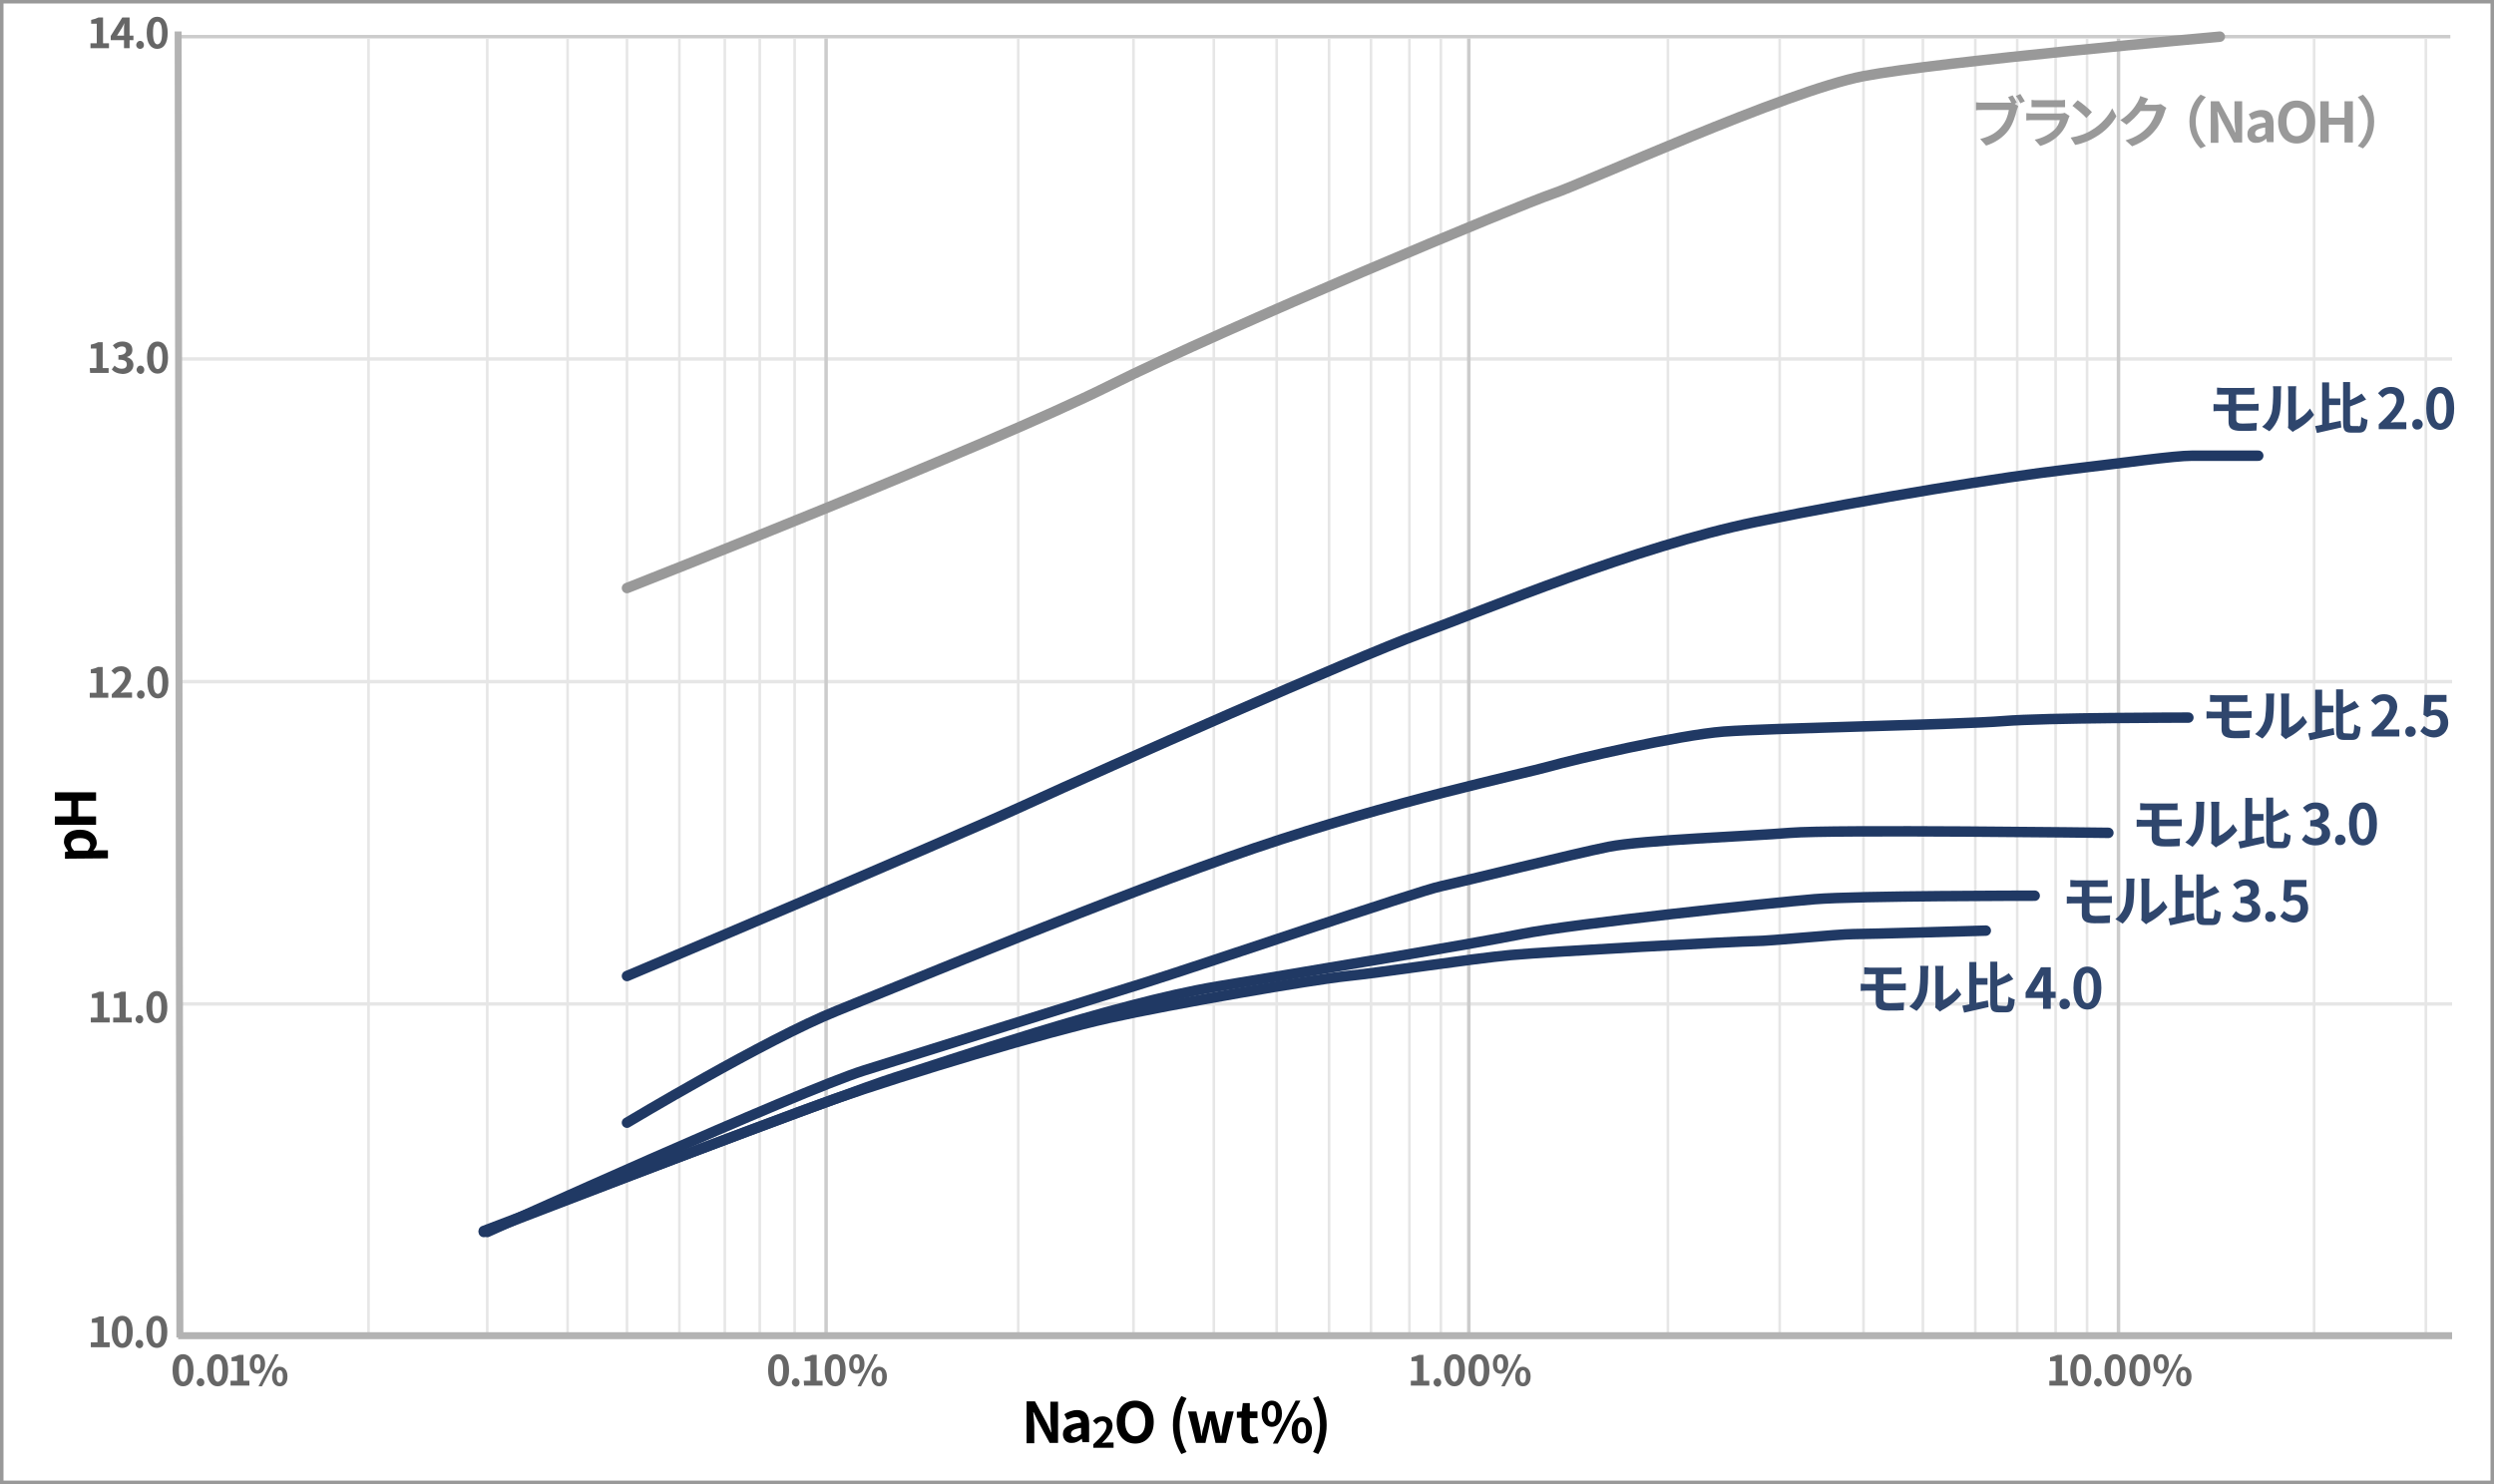 <?xml version="1.0" encoding="utf-8"?>
<!-- Generator: Adobe Illustrator 25.2.3, SVG Export Plug-In . SVG Version: 6.00 Build 0)  -->
<svg version="1.1" id="レイヤー_6" xmlns="http://www.w3.org/2000/svg" xmlns:xlink="http://www.w3.org/1999/xlink" x="0px"
	 y="0px" viewBox="0 0 714 425" style="enable-background:new 0 0 714 425;" xml:space="preserve">
<style type="text/css">
	.st0{fill:#999999;}
	.st1{fill:none;stroke:#CCCCCC;stroke-miterlimit:10;}
	.st2{fill:none;stroke:#E6E6E6;stroke-miterlimit:10;}
	.st3{fill:none;stroke:#E6E6E6;stroke-width:0.75;stroke-miterlimit:10;}
	.st4{fill:none;stroke:#B3B3B3;stroke-width:2;stroke-miterlimit:10;}
	.st5{fill:none;stroke:#203964;stroke-width:3;stroke-linecap:round;stroke-linejoin:round;stroke-miterlimit:10;}
	.st6{fill:#666666;}
	.st7{fill:#2F466D;}
	.st8{fill:none;stroke:#999999;stroke-width:3;stroke-linecap:round;stroke-linejoin:round;stroke-miterlimit:10;}
</style>
<g>
	<path class="st0" d="M713,1v423H1V1H713 M714,0H0v425h714V0L714,0z"/>
</g>
<line class="st1" x1="50.5" y1="10.5" x2="701.5" y2="10.5"/>
<line class="st2" x1="51" y1="102.8" x2="702" y2="102.8"/>
<line class="st2" x1="51" y1="195.2" x2="702" y2="195.2"/>
<line class="st2" x1="51" y1="287.5" x2="702" y2="287.5"/>
<line class="st3" x1="105.5" y1="11" x2="105.5" y2="383"/>
<line class="st3" x1="139.5" y1="11" x2="139.5" y2="383"/>
<line class="st3" x1="162.5" y1="11" x2="162.5" y2="383"/>
<line class="st3" x1="179.5" y1="11" x2="179.5" y2="383"/>
<line class="st3" x1="194.5" y1="11" x2="194.5" y2="383"/>
<line class="st3" x1="207.5" y1="11" x2="207.5" y2="383"/>
<line class="st3" x1="217.5" y1="11" x2="217.5" y2="383"/>
<line class="st3" x1="227.5" y1="11" x2="227.5" y2="383"/>
<line class="st3" x1="291.5" y1="11" x2="291.5" y2="383"/>
<line class="st3" x1="324.5" y1="11" x2="324.5" y2="383"/>
<line class="st3" x1="347.5" y1="11" x2="347.5" y2="383"/>
<line class="st3" x1="365.5" y1="11" x2="365.5" y2="383"/>
<line class="st3" x1="380.5" y1="11" x2="380.5" y2="383"/>
<line class="st3" x1="392.5" y1="11" x2="392.5" y2="383"/>
<line class="st3" x1="403.5" y1="11" x2="403.5" y2="383"/>
<line class="st3" x1="412.5" y1="11" x2="412.5" y2="383"/>
<line class="st3" x1="477.5" y1="11" x2="477.5" y2="383"/>
<line class="st3" x1="509.5" y1="11" x2="509.5" y2="383"/>
<line class="st3" x1="533.5" y1="11" x2="533.5" y2="383"/>
<line class="st3" x1="550.5" y1="11" x2="550.5" y2="383"/>
<line class="st3" x1="565.5" y1="11" x2="565.5" y2="383"/>
<line class="st3" x1="577.5" y1="11" x2="577.5" y2="383"/>
<line class="st3" x1="588.5" y1="11" x2="588.5" y2="383"/>
<line class="st3" x1="597.5" y1="11" x2="597.5" y2="383"/>
<line class="st3" x1="662.5" y1="11" x2="662.5" y2="383"/>
<line class="st3" x1="694.5" y1="11" x2="694.5" y2="383"/>
<line class="st1" x1="236.5" y1="11" x2="236.5" y2="383"/>
<line class="st1" x1="420.5" y1="11" x2="420.5" y2="383"/>
<line class="st1" x1="606.5" y1="11" x2="606.5" y2="383"/>
<line class="st4" x1="51" y1="382.5" x2="702" y2="382.5"/>
<line class="st4" x1="51" y1="9" x2="51.5" y2="383"/>
<path class="st5" d="M179.5,279.5c0,0,90-38,114-49s94-42,113-49s62-25,96-32s72-13,89-15s31-4,36-4s19,0,19,0"/>
<path class="st5" d="M179.5,321.5c0,0,40-24,60-32s80.3-33.2,119.6-46.6s77.4-21.4,84.4-23.4s37-9,50-10s68-2,80-3s53-1,53-1"/>
<path class="st5" d="M139.5,352.8c0,0,89-40.3,108-46.3s64-20,80-25s79-26.5,85-27.7c6-1.3,38-9.3,48-11.3s40-3,52-4s91.1,0,91.1,0"
	/>
<path class="st5" d="M138.5,352.5c0,0,105-40,118-44s62-21,92-26s72-12,87-15s72-9,84-10s63-1,63-1"/>
<path class="st5" d="M138.5,352.8c0,0,79.5-30.7,100.2-38c20.8-7.3,60.8-19.3,78.8-23.3s58.3-11,68.2-12s35.8-5,46.8-6s66-4,70-4
	s24-2,28-2s38-1,38-1"/>
<g>
	<path class="st6" d="M219.9,392.4c0-3.1,1.2-4.6,3-4.6s3,1.5,3,4.6s-1.2,4.6-3,4.6C221.1,397,219.9,395.4,219.9,392.4z
		 M224.2,392.4c0-2.5-0.6-3.2-1.3-3.2c-0.8,0-1.3,0.7-1.3,3.2s0.6,3.3,1.3,3.3C223.6,395.6,224.2,394.9,224.2,392.4z"/>
	<path class="st6" d="M226.7,395.9c0-0.6,0.5-1.2,1.1-1.2s1.1,0.5,1.1,1.2s-0.5,1.2-1.1,1.2C227.2,397,226.7,396.5,226.7,395.9z"/>
	<path class="st6" d="M230.1,395.4h1.9v-5.6h-1.6v-1.1c0.9-0.2,1.5-0.4,2.1-0.7h1.3v7.4h1.7v1.4h-5.3L230.1,395.4L230.1,395.4z"/>
	<path class="st6" d="M236.1,392.4c0-3.1,1.2-4.6,3-4.6s3,1.5,3,4.6s-1.2,4.6-3,4.6S236.1,395.4,236.1,392.4z M240.5,392.4
		c0-2.5-0.6-3.2-1.3-3.2c-0.8,0-1.3,0.7-1.3,3.2s0.6,3.3,1.3,3.3C239.9,395.6,240.5,394.9,240.5,392.4z"/>
	<path class="st6" d="M243.1,390.6c0-1.8,0.9-2.8,2.2-2.8s2.2,1,2.2,2.8s-0.9,2.8-2.2,2.8C243.9,393.4,243.1,392.4,243.1,390.6z
		 M246.1,390.6c0-1.3-0.4-1.8-0.9-1.8s-0.9,0.5-0.9,1.8s0.4,1.8,0.9,1.8S246.1,391.9,246.1,390.6z M250.3,387.8h1l-4.8,9.2h-1
		L250.3,387.8z M249.5,394.2c0-1.8,0.9-2.8,2.2-2.8s2.2,1,2.2,2.8s-0.9,2.8-2.2,2.8S249.5,396,249.5,394.2z M252.6,394.2
		c0-1.3-0.4-1.8-0.9-1.8s-0.9,0.5-0.9,1.8s0.4,1.8,0.9,1.8S252.6,395.5,252.6,394.2z"/>
</g>
<g>
	<path class="st6" d="M49.4,392.4c0-3.1,1.2-4.6,3-4.6s3,1.5,3,4.6s-1.2,4.6-3,4.6C50.6,397,49.4,395.4,49.4,392.4z M53.8,392.4
		c0-2.5-0.6-3.2-1.3-3.2c-0.8,0-1.3,0.7-1.3,3.2s0.6,3.3,1.3,3.3C53.2,395.6,53.8,394.9,53.8,392.4z"/>
	<path class="st6" d="M56.3,395.9c0-0.6,0.5-1.2,1.1-1.2s1.1,0.5,1.1,1.2S58,397,57.4,397C56.8,397,56.3,396.5,56.3,395.9z"/>
	<path class="st6" d="M59.3,392.4c0-3.1,1.2-4.6,3-4.6s3,1.5,3,4.6s-1.2,4.6-3,4.6S59.3,395.4,59.3,392.4z M63.7,392.4
		c0-2.5-0.6-3.2-1.3-3.2c-0.8,0-1.3,0.7-1.3,3.2s0.6,3.3,1.3,3.3C63.1,395.6,63.7,394.9,63.7,392.4z"/>
	<path class="st6" d="M66,395.4h1.9v-5.6h-1.6v-1.1c0.9-0.2,1.5-0.4,2.1-0.7h1.3v7.4h1.7v1.4H66V395.4z"/>
	<path class="st6" d="M71.5,390.6c0-1.8,0.9-2.8,2.2-2.8c1.3,0,2.2,1,2.2,2.8s-0.9,2.8-2.2,2.8S71.5,392.4,71.5,390.6z M74.6,390.6
		c0-1.3-0.4-1.8-0.9-1.8s-0.9,0.5-0.9,1.8s0.4,1.8,0.9,1.8S74.6,391.9,74.6,390.6z M78.8,387.8h1L75,397h-1L78.8,387.8z M77.9,394.2
		c0-1.8,0.9-2.8,2.2-2.8s2.2,1,2.2,2.8s-0.9,2.8-2.2,2.8S77.9,396,77.9,394.2z M81,394.2c0-1.3-0.4-1.8-0.9-1.8s-0.9,0.5-0.9,1.8
		s0.4,1.8,0.9,1.8S81,395.5,81,394.2z"/>
</g>
<g>
	<path class="st6" d="M26,384.4h1.9v-5.6h-1.6v-1.1c0.9-0.2,1.5-0.4,2.1-0.7h1.3v7.4h1.7v1.4H26V384.4z"/>
	<path class="st6" d="M32,381.4c0-3.1,1.2-4.6,3-4.6s3,1.5,3,4.6s-1.2,4.6-3,4.6S32,384.4,32,381.4z M36.3,381.4
		c0-2.5-0.6-3.2-1.3-3.2c-0.8,0-1.3,0.7-1.3,3.2s0.6,3.3,1.3,3.3C35.8,384.6,36.3,383.9,36.3,381.4z"/>
	<path class="st6" d="M38.8,384.9c0-0.6,0.5-1.2,1.1-1.2s1.1,0.5,1.1,1.2s-0.5,1.2-1.1,1.2C39.3,386,38.8,385.5,38.8,384.9z"/>
	<path class="st6" d="M41.9,381.4c0-3.1,1.2-4.6,3-4.6s3,1.5,3,4.6s-1.2,4.6-3,4.6C43.1,386,41.9,384.4,41.9,381.4z M46.2,381.4
		c0-2.5-0.6-3.2-1.3-3.2c-0.8,0-1.3,0.7-1.3,3.2s0.6,3.3,1.3,3.3C45.6,384.6,46.2,383.9,46.2,381.4z"/>
</g>
<g>
	<path class="st6" d="M26,291.4h1.9v-5.6h-1.6v-1.1c0.9-0.2,1.5-0.4,2.1-0.7h1.3v7.4h1.7v1.4H26V291.4z"/>
	<path class="st6" d="M32.3,291.4h1.9v-5.6h-1.6v-1.1c0.9-0.2,1.5-0.4,2.1-0.7H36v7.4h1.7v1.4h-5.3v-1.4L32.3,291.4L32.3,291.4z"/>
	<path class="st6" d="M38.8,291.9c0-0.6,0.5-1.2,1.1-1.2s1.1,0.5,1.1,1.2s-0.5,1.2-1.1,1.2C39.3,293,38.8,292.5,38.8,291.9z"/>
	<path class="st6" d="M41.9,288.4c0-3.1,1.2-4.6,3-4.6s3,1.5,3,4.6s-1.2,4.6-3,4.6C43.1,293,41.9,291.4,41.9,288.4z M46.2,288.4
		c0-2.5-0.6-3.2-1.3-3.2c-0.8,0-1.3,0.7-1.3,3.2s0.6,3.3,1.3,3.3C45.6,291.6,46.2,290.9,46.2,288.4z"/>
</g>
<g>
	<path class="st6" d="M25.7,198.4h1.9v-5.6H26v-1.1c0.9-0.2,1.5-0.4,2.1-0.7h1.3v7.4H31v1.4h-5.3V198.4z"/>
	<path class="st6" d="M32,198.8c2.4-2.2,3.8-3.8,3.8-5.2c0-0.9-0.5-1.4-1.3-1.4c-0.6,0-1.2,0.4-1.6,0.9l-1-1
		c0.8-0.9,1.6-1.3,2.8-1.3c1.7,0,2.8,1.1,2.8,2.7c0,1.6-1.3,3.3-3,4.9c0.4,0,1-0.1,1.4-0.1h1.9v1.5H32V198.8z"/>
	<path class="st6" d="M39.2,198.9c0-0.6,0.5-1.2,1.1-1.2s1.1,0.5,1.1,1.2s-0.5,1.2-1.1,1.2C39.6,200,39.2,199.5,39.2,198.9z"/>
	<path class="st6" d="M42.2,195.4c0-3.1,1.2-4.6,3-4.6s3,1.5,3,4.6s-1.2,4.6-3,4.6S42.2,198.4,42.2,195.4z M46.5,195.4
		c0-2.5-0.6-3.2-1.3-3.2c-0.8,0-1.3,0.7-1.3,3.2s0.6,3.3,1.3,3.3C46,198.6,46.5,197.9,46.5,195.4z"/>
</g>
<g>
	<path class="st6" d="M25.7,105.4h1.9v-5.6H26v-1.1c0.9-0.2,1.5-0.4,2.1-0.7h1.3v7.4h1.7v1.4h-5.3L25.7,105.4L25.7,105.4z"/>
	<path class="st6" d="M32,105.8l0.8-1.1c0.5,0.5,1.2,0.9,2,0.9c0.9,0,1.5-0.4,1.5-1.2c0-0.9-0.5-1.4-2.4-1.4v-1.3
		c1.6,0,2.2-0.6,2.2-1.4c0-0.7-0.4-1.1-1.2-1.1c-0.6,0-1.2,0.3-1.7,0.8l-0.9-1.1c0.8-0.7,1.6-1.1,2.7-1.1c1.7,0,2.9,0.8,2.9,2.4
		c0,1-0.5,1.7-1.5,2v0.1c1,0.3,1.8,1,1.8,2.2c0,1.6-1.4,2.6-3.1,2.6C33.6,107,32.6,106.5,32,105.8z"/>
	<path class="st6" d="M39.1,105.9c0-0.6,0.5-1.2,1.1-1.2s1.1,0.5,1.1,1.2s-0.5,1.2-1.1,1.2C39.6,107,39.1,106.5,39.1,105.9z"/>
	<path class="st6" d="M42.1,102.4c0-3.1,1.2-4.6,3-4.6s3,1.5,3,4.6s-1.2,4.6-3,4.6S42.1,105.4,42.1,102.4z M46.5,102.4
		c0-2.5-0.6-3.2-1.3-3.2c-0.8,0-1.3,0.7-1.3,3.2s0.6,3.3,1.3,3.3C45.9,105.6,46.5,104.9,46.5,102.4z"/>
</g>
<g>
	<path class="st6" d="M25.8,12.4h1.9V6.8h-1.6V5.7C27,5.5,27.6,5.3,28.2,5h1.3v7.4h1.7v1.4h-5.3v-1.4H25.8z"/>
	<path class="st6" d="M38.2,11.5h-1.1v2.3h-1.6v-2.3h-3.8v-1.2L35,5h2.1v5.2h1.1C38.2,10.2,38.2,11.5,38.2,11.5z M35.5,10.2V8.4
		c0-0.5,0-1.3,0.1-1.8l0,0c-0.2,0.5-0.5,1-0.7,1.4l-1.4,2.2H35.5z"/>
	<path class="st6" d="M39,12.9c0-0.6,0.5-1.2,1.1-1.2s1.1,0.5,1.1,1.2S40.7,14,40.1,14C39.5,14,39,13.5,39,12.9z"/>
	<path class="st6" d="M42,9.4c0-3.1,1.2-4.6,3-4.6s3,1.5,3,4.6S46.8,14,45,14S42,12.4,42,9.4z M46.4,9.4c0-2.5-0.6-3.2-1.3-3.2
		c-0.8,0-1.3,0.7-1.3,3.2s0.6,3.3,1.3,3.3C45.8,12.6,46.4,11.9,46.4,9.4z"/>
</g>
<g>
	<path class="st6" d="M403.8,395.4h1.9v-5.6h-1.6v-1.1c0.9-0.2,1.5-0.4,2.1-0.7h1.3v7.4h1.7v1.4h-5.3v-1.4L403.8,395.4L403.8,395.4z
		"/>
	<path class="st6" d="M410.4,395.9c0-0.6,0.5-1.2,1.1-1.2s1.1,0.5,1.1,1.2s-0.5,1.2-1.1,1.2C410.8,397,410.4,396.5,410.4,395.9z"/>
	<path class="st6" d="M413.4,392.4c0-3.1,1.2-4.6,3-4.6s3,1.5,3,4.6s-1.2,4.6-3,4.6S413.4,395.4,413.4,392.4z M417.7,392.4
		c0-2.5-0.6-3.2-1.3-3.2c-0.8,0-1.3,0.7-1.3,3.2s0.6,3.3,1.3,3.3C417.1,395.6,417.7,394.9,417.7,392.4z"/>
	<path class="st6" d="M420.4,392.4c0-3.1,1.2-4.6,3-4.6s3,1.5,3,4.6s-1.2,4.6-3,4.6S420.4,395.4,420.4,392.4z M424.8,392.4
		c0-2.5-0.6-3.2-1.3-3.2c-0.8,0-1.3,0.7-1.3,3.2s0.6,3.3,1.3,3.3C424.2,395.6,424.8,394.9,424.8,392.4z"/>
	<path class="st6" d="M427.4,390.6c0-1.8,0.9-2.8,2.2-2.8s2.2,1,2.2,2.8s-0.9,2.8-2.2,2.8S427.4,392.4,427.4,390.6z M430.4,390.6
		c0-1.3-0.4-1.8-0.9-1.8s-0.9,0.5-0.9,1.8s0.4,1.8,0.9,1.8S430.4,391.9,430.4,390.6z M434.6,387.8h1l-4.8,9.2h-1L434.6,387.8z
		 M433.8,394.2c0-1.8,0.9-2.8,2.2-2.8c1.3,0,2.2,1,2.2,2.8s-0.9,2.8-2.2,2.8C434.7,397,433.8,396,433.8,394.2z M436.9,394.2
		c0-1.3-0.4-1.8-0.9-1.8s-0.9,0.5-0.9,1.8s0.4,1.8,0.9,1.8S436.9,395.5,436.9,394.2z"/>
</g>
<g>
	<path class="st6" d="M586.6,395.4h1.9v-5.6h-1.6v-1.1c0.9-0.2,1.5-0.4,2.1-0.7h1.3v7.4h1.7v1.4h-5.3v-1.4L586.6,395.4L586.6,395.4z
		"/>
	<path class="st6" d="M592.7,392.4c0-3.1,1.2-4.6,3-4.6s3,1.5,3,4.6s-1.2,4.6-3,4.6S592.7,395.4,592.7,392.4z M597,392.4
		c0-2.5-0.6-3.2-1.3-3.2c-0.8,0-1.3,0.7-1.3,3.2s0.6,3.3,1.3,3.3C596.4,395.6,597,394.9,597,392.4z"/>
	<path class="st6" d="M599.5,395.9c0-0.6,0.5-1.2,1.1-1.2s1.1,0.5,1.1,1.2s-0.5,1.2-1.1,1.2C600,397,599.5,396.5,599.5,395.9z"/>
	<path class="st6" d="M602.5,392.4c0-3.1,1.2-4.6,3-4.6s3,1.5,3,4.6s-1.2,4.6-3,4.6S602.5,395.4,602.5,392.4z M606.9,392.4
		c0-2.5-0.6-3.2-1.3-3.2c-0.8,0-1.3,0.7-1.3,3.2s0.6,3.3,1.3,3.3C606.3,395.6,606.9,394.9,606.9,392.4z"/>
	<path class="st6" d="M609.6,392.4c0-3.1,1.2-4.6,3-4.6s3,1.5,3,4.6s-1.2,4.6-3,4.6S609.6,395.4,609.6,392.4z M613.9,392.4
		c0-2.5-0.6-3.2-1.3-3.2c-0.8,0-1.3,0.7-1.3,3.2s0.6,3.3,1.3,3.3C613.4,395.6,613.9,394.9,613.9,392.4z"/>
	<path class="st6" d="M616.5,390.6c0-1.8,0.9-2.8,2.2-2.8s2.2,1,2.2,2.8s-0.9,2.8-2.2,2.8S616.5,392.4,616.5,390.6z M619.6,390.6
		c0-1.3-0.4-1.8-0.9-1.8s-0.9,0.5-0.9,1.8s0.4,1.8,0.9,1.8S619.6,391.9,619.6,390.6z M623.8,387.8h1L620,397h-1L623.8,387.8z
		 M623,394.2c0-1.8,0.9-2.8,2.2-2.8s2.2,1,2.2,2.8s-0.9,2.8-2.2,2.8S623,396,623,394.2z M626,394.2c0-1.3-0.4-1.8-0.9-1.8
		s-0.9,0.5-0.9,1.8s0.4,1.8,0.9,1.8S626,395.5,626,394.2z"/>
</g>
<g>
	<g>
		<path class="st7" d="M539.2,286.1c0,0.9,0.5,1.2,1.8,1.2c1.4,0,2.8-0.1,4.1-0.2l-0.1,2.2c-1,0.1-2.8,0.1-4.4,0.1
			c-2.9,0-3.6-1-3.6-2.6v-3.1h-2.6c-0.4,0-1.3,0-1.7,0.1v-2.1c0.4,0,1.2,0.1,1.7,0.1h2.6V279h-1.7c-0.6,0-1.1,0-1.6,0v-2
			c0.5,0,1,0.1,1.6,0.1h7.7c0.5,0,1.1,0,1.4-0.1v2c-0.4,0-0.9,0-1.4,0h-3.8v2.7h4.8c0.3,0,1.1,0,1.6-0.1v2c-0.4,0-1.2,0-1.5,0h-4.9
			L539.2,286.1L539.2,286.1z"/>
		<path class="st7" d="M546.6,288.2c1.4-1,2.3-2.5,2.7-3.8c0.4-1.4,0.5-4.4,0.5-6.3c0-0.6,0-1.1-0.1-1.5h2.4c0,0.1-0.1,0.8-0.1,1.4
			c0,1.9,0,5.3-0.5,6.9c-0.5,1.8-1.5,3.4-2.8,4.6L546.6,288.2z M554,288.5c0.1-0.3,0.1-0.8,0.1-1.2V278c0-0.7-0.1-1.3-0.1-1.4h2.4
			c0,0-0.1,0.7-0.1,1.4v8.4c1.3-0.6,2.9-1.8,4-3.4l1.2,1.8c-1.3,1.7-3.6,3.5-5.4,4.4c-0.3,0.2-0.5,0.3-0.7,0.5L554,288.5z"/>
		<path class="st7" d="M565.7,287.2c1.1-0.2,2.3-0.5,3.4-0.7l0.2,1.9c-2.4,0.6-5,1.1-7,1.6l-0.5-2c0.6-0.1,1.3-0.2,2-0.4v-12.1h2
			v4.6h3.2v1.9h-3.2v5.2H565.7z M574.2,288.1c0.6,0,0.7-0.5,0.8-2.7c0.4,0.3,1.2,0.7,1.8,0.8c-0.2,2.7-0.7,3.7-2.4,3.7h-2.2
			c-1.9,0-2.4-0.6-2.4-2.9v-11.6h2v5.2c1.2-0.6,2.4-1.2,3.3-1.9l1.3,1.7c-1.4,0.8-3.1,1.4-4.6,2v4.6c0,0.9,0.1,1,0.7,1L574.2,288.1
			L574.2,288.1z"/>
		<path class="st7" d="M588.5,285.8h-1.4v3.1h-2.2v-3.1h-5v-1.6l4.4-7.2h2.8v7h1.4V285.8z M584.9,284v-2.4c0-0.7,0.1-1.8,0.1-2.4
			l0,0c-0.3,0.6-0.6,1.3-0.9,1.9l-1.8,2.9H584.9z"/>
		<path class="st7" d="M589.6,287.5c0-0.9,0.6-1.5,1.5-1.5c0.8,0,1.5,0.7,1.5,1.5s-0.6,1.5-1.5,1.5
			C590.2,289.1,589.6,288.4,589.6,287.5z"/>
		<path class="st7" d="M593.6,282.9c0-4.1,1.6-6.1,4-6.1s4,2,4,6.1s-1.6,6.2-4,6.2C595.2,289.1,593.6,287,593.6,282.9z M599.4,282.9
			c0-3.3-0.8-4.3-1.8-4.3s-1.8,1-1.8,4.3s0.8,4.4,1.8,4.4C598.6,287.2,599.4,286.2,599.4,282.9z"/>
	</g>
</g>
<g>
	<g>
		<path class="st7" d="M598.2,261.1c0,0.9,0.5,1.2,1.8,1.2c1.4,0,2.8-0.1,4.1-0.2l-0.1,2.2c-1,0.1-2.8,0.1-4.4,0.1
			c-2.9,0-3.6-1-3.6-2.6v-3.1h-2.6c-0.4,0-1.3,0-1.7,0.1v-2.1c0.4,0,1.2,0.1,1.7,0.1h2.6V254h-1.7c-0.6,0-1.1,0-1.6,0v-2
			c0.5,0,1,0.1,1.6,0.1h7.7c0.5,0,1.1,0,1.4-0.1v2c-0.4,0-0.9,0-1.4,0h-3.8v2.7h4.8c0.3,0,1.1,0,1.6-0.1v2c-0.4,0-1.2,0-1.5,0h-4.9
			L598.2,261.1L598.2,261.1z"/>
		<path class="st7" d="M605.6,263.2c1.4-1,2.3-2.5,2.7-3.8c0.4-1.4,0.5-4.4,0.5-6.3c0-0.6,0-1.1-0.1-1.5h2.4c0,0.1-0.1,0.8-0.1,1.4
			c0,1.9,0,5.3-0.5,6.9c-0.5,1.8-1.5,3.4-2.8,4.6L605.6,263.2z M613,263.5c0.1-0.3,0.1-0.8,0.1-1.2V253c0-0.7-0.1-1.3-0.1-1.4h2.4
			c0,0-0.1,0.7-0.1,1.4v8.4c1.3-0.6,2.9-1.8,4-3.4l1.2,1.8c-1.3,1.7-3.6,3.5-5.4,4.4c-0.3,0.2-0.5,0.3-0.7,0.5L613,263.5z"/>
		<path class="st7" d="M624.7,262.2c1.1-0.2,2.3-0.5,3.4-0.7l0.2,1.9c-2.4,0.6-5,1.1-7,1.6l-0.5-2c0.6-0.1,1.3-0.2,2-0.4v-12.1h2
			v4.6h3.2v1.9h-3.2v5.2H624.7z M633.2,263.1c0.6,0,0.7-0.5,0.8-2.7c0.4,0.3,1.2,0.7,1.8,0.8c-0.2,2.7-0.7,3.7-2.4,3.7h-2.2
			c-1.9,0-2.4-0.6-2.4-2.9v-11.6h2v5.2c1.2-0.6,2.4-1.2,3.3-1.9l1.3,1.7c-1.4,0.8-3.1,1.4-4.6,2v4.6c0,0.9,0.1,1,0.7,1h1.7
			L633.2,263.1L633.2,263.1z"/>
		<path class="st7" d="M639,262.4l1.1-1.5c0.7,0.7,1.6,1.2,2.6,1.2c1.2,0,2-0.6,2-1.6c0-1.2-0.7-1.9-3.3-1.9v-1.7
			c2.2,0,2.9-0.8,2.9-1.8c0-0.9-0.6-1.5-1.6-1.5c-0.8,0-1.5,0.4-2.2,1.1l-1.2-1.4c1-0.9,2.2-1.5,3.6-1.5c2.3,0,3.8,1.1,3.8,3.2
			c0,1.3-0.7,2.2-2,2.7v0.1c1.3,0.4,2.4,1.4,2.4,2.9c0,2.2-1.9,3.4-4.2,3.4C641.1,264.1,639.8,263.4,639,262.4z"/>
		<path class="st7" d="M648.5,262.5c0-0.9,0.6-1.5,1.5-1.5c0.8,0,1.5,0.7,1.5,1.5s-0.6,1.5-1.5,1.5
			C649.1,264.1,648.5,263.4,648.5,262.5z"/>
		<path class="st7" d="M652.8,262.4l1.1-1.5c0.7,0.7,1.5,1.2,2.6,1.2c1.2,0,2.1-0.8,2.1-2.2c0-1.4-0.8-2.1-2-2.1
			c-0.7,0-1.1,0.2-1.8,0.6l-1.1-0.7l0.3-5.7h6.3v2H656l-0.2,2.5c0.5-0.2,0.9-0.3,1.4-0.3c2,0,3.6,1.2,3.6,3.8c0,2.6-2,4.2-4.1,4.2
			C654.9,264.1,653.7,263.3,652.8,262.4z"/>
	</g>
</g>
<g>
	<g>
		<path class="st7" d="M618.2,239.1c0,0.9,0.5,1.2,1.8,1.2c1.4,0,2.8-0.1,4.1-0.2l-0.1,2.2c-1,0.1-2.8,0.1-4.4,0.1
			c-2.9,0-3.6-1-3.6-2.6v-3.1h-2.6c-0.4,0-1.3,0-1.7,0.1v-2.1c0.4,0,1.2,0.1,1.7,0.1h2.6V232h-1.7c-0.6,0-1.1,0-1.6,0v-2
			c0.5,0,1,0.1,1.6,0.1h7.7c0.5,0,1.1,0,1.4-0.1v2c-0.4,0-0.9,0-1.4,0h-3.8v2.7h4.8c0.3,0,1.1,0,1.6-0.1v2c-0.4,0-1.2,0-1.5,0h-4.9
			L618.2,239.1L618.2,239.1z"/>
		<path class="st7" d="M625.6,241.2c1.4-1,2.3-2.5,2.7-3.8c0.4-1.4,0.5-4.4,0.5-6.3c0-0.6,0-1.1-0.1-1.5h2.4c0,0.1-0.1,0.8-0.1,1.4
			c0,1.9,0,5.3-0.5,6.9c-0.5,1.8-1.5,3.4-2.8,4.6L625.6,241.2z M633,241.5c0.1-0.3,0.1-0.8,0.1-1.2V231c0-0.7-0.1-1.3-0.1-1.4h2.4
			c0,0-0.1,0.7-0.1,1.4v8.4c1.3-0.6,2.9-1.8,4-3.4l1.2,1.8c-1.3,1.7-3.6,3.5-5.4,4.4c-0.3,0.2-0.5,0.3-0.7,0.5L633,241.5z"/>
		<path class="st7" d="M644.7,240.2c1.1-0.2,2.3-0.5,3.4-0.7l0.2,1.9c-2.4,0.6-5,1.1-7,1.6l-0.5-2c0.6-0.1,1.3-0.2,2-0.4v-12.1h2
			v4.6h3.2v1.9h-3.2v5.2H644.7z M653.2,241.1c0.6,0,0.7-0.5,0.8-2.7c0.4,0.3,1.2,0.7,1.8,0.8c-0.2,2.7-0.7,3.7-2.4,3.7h-2.2
			c-1.9,0-2.4-0.6-2.4-2.9v-11.6h2v5.2c1.2-0.6,2.4-1.2,3.3-1.9l1.3,1.7c-1.4,0.8-3.1,1.4-4.6,2v4.6c0,0.9,0.1,1,0.7,1L653.2,241.1
			L653.2,241.1z"/>
		<path class="st7" d="M659,240.4l1.1-1.5c0.7,0.7,1.6,1.2,2.6,1.2c1.2,0,2-0.6,2-1.6c0-1.2-0.7-1.9-3.3-1.9v-1.7
			c2.2,0,2.9-0.8,2.9-1.8c0-0.9-0.6-1.5-1.6-1.5c-0.8,0-1.5,0.4-2.2,1.1l-1.2-1.4c1-0.9,2.2-1.5,3.6-1.5c2.3,0,3.8,1.1,3.8,3.2
			c0,1.3-0.7,2.2-2,2.7v0.1c1.3,0.4,2.4,1.4,2.4,2.9c0,2.2-1.9,3.4-4.2,3.4C661.1,242.1,659.8,241.4,659,240.4z"/>
		<path class="st7" d="M668.5,240.5c0-0.9,0.6-1.5,1.5-1.5c0.8,0,1.5,0.7,1.5,1.5s-0.6,1.5-1.5,1.5
			C669.1,242.1,668.5,241.4,668.5,240.5z"/>
		<path class="st7" d="M672.5,235.9c0-4.1,1.6-6.1,4-6.1s4,2,4,6.1s-1.6,6.2-4,6.2C674.1,242.1,672.5,240,672.5,235.9z M678.3,235.9
			c0-3.3-0.8-4.3-1.8-4.3s-1.8,1-1.8,4.3s0.8,4.4,1.8,4.4C677.5,240.2,678.3,239.2,678.3,235.9z"/>
	</g>
</g>
<g>
	<g>
		<path class="st7" d="M638.2,208.1c0,0.9,0.5,1.2,1.8,1.2c1.4,0,2.8-0.1,4.1-0.2l-0.1,2.2c-1,0.1-2.8,0.1-4.4,0.1
			c-2.9,0-3.6-1-3.6-2.6v-3.1h-2.6c-0.4,0-1.3,0-1.7,0.1v-2.1c0.4,0,1.2,0.1,1.7,0.1h2.6V201h-1.7c-0.6,0-1.1,0-1.6,0v-2
			c0.5,0,1,0.1,1.6,0.1h7.7c0.5,0,1.1,0,1.4-0.1v2c-0.4,0-0.9,0-1.4,0h-3.8v2.7h4.8c0.3,0,1.1,0,1.6-0.1v2c-0.4,0-1.2,0-1.5,0h-4.9
			L638.2,208.1L638.2,208.1z"/>
		<path class="st7" d="M645.6,210.2c1.4-1,2.3-2.5,2.7-3.8c0.4-1.4,0.5-4.4,0.5-6.3c0-0.6,0-1.1-0.1-1.5h2.4c0,0.1-0.1,0.8-0.1,1.4
			c0,1.9,0,5.3-0.5,6.9c-0.5,1.8-1.5,3.4-2.8,4.6L645.6,210.2z M653,210.5c0.1-0.3,0.1-0.8,0.1-1.2V200c0-0.7-0.1-1.3-0.1-1.4h2.4
			c0,0-0.1,0.7-0.1,1.4v8.4c1.3-0.6,2.9-1.8,4-3.4l1.2,1.8c-1.3,1.7-3.6,3.5-5.4,4.4c-0.3,0.2-0.5,0.3-0.7,0.5L653,210.5z"/>
		<path class="st7" d="M664.7,209.2c1.1-0.2,2.3-0.5,3.4-0.7l0.2,1.9c-2.4,0.6-5,1.1-7,1.6l-0.5-2c0.6-0.1,1.3-0.2,2-0.4v-12.1h2
			v4.6h3.2v1.9h-3.2v5.2H664.7z M673.2,210.1c0.6,0,0.7-0.5,0.8-2.7c0.4,0.3,1.2,0.7,1.8,0.8c-0.2,2.7-0.7,3.7-2.4,3.7h-2.2
			c-1.9,0-2.4-0.6-2.4-2.9v-11.6h2v5.2c1.2-0.6,2.4-1.2,3.3-1.9l1.3,1.7c-1.4,0.8-3.1,1.4-4.6,2v4.6c0,0.9,0.1,1,0.7,1L673.2,210.1
			L673.2,210.1z"/>
		<path class="st7" d="M679,209.5c3.2-2.9,5.1-5.1,5.1-6.9c0-1.2-0.7-1.9-1.8-1.9c-0.9,0-1.6,0.6-2.2,1.2l-1.3-1.3
			c1.1-1.2,2.1-1.8,3.8-1.8c2.2,0,3.7,1.4,3.7,3.6c0,2.1-1.8,4.4-3.9,6.6c0.6-0.1,1.4-0.1,1.9-0.1h2.6v2H679V209.5z"/>
		<path class="st7" d="M688.6,209.5c0-0.9,0.6-1.5,1.5-1.5c0.8,0,1.5,0.7,1.5,1.5s-0.6,1.5-1.5,1.5
			C689.2,211.1,688.6,210.4,688.6,209.5z"/>
		<path class="st7" d="M692.9,209.4l1.1-1.5c0.7,0.7,1.5,1.2,2.6,1.2c1.2,0,2.1-0.8,2.1-2.2s-0.8-2.1-2-2.1c-0.7,0-1.1,0.2-1.8,0.6
			l-1.1-0.7l0.3-5.7h6.3v2h-4.3l-0.2,2.5c0.5-0.2,0.9-0.3,1.4-0.3c2,0,3.6,1.2,3.6,3.8s-2,4.2-4.1,4.2
			C695,211.1,693.8,210.3,692.9,209.4z"/>
	</g>
</g>
<g>
	<path class="st7" d="M640.2,120.1c0,0.9,0.5,1.2,1.8,1.2c1.4,0,2.8-0.1,4.1-0.2l-0.1,2.2c-1,0.1-2.8,0.1-4.4,0.1
		c-2.9,0-3.6-1-3.6-2.6v-3.1h-2.6c-0.4,0-1.3,0-1.7,0.1v-2.1c0.4,0,1.2,0.1,1.7,0.1h2.6V113h-1.7c-0.6,0-1.1,0-1.6,0v-2
		c0.5,0,1,0.1,1.6,0.1h7.7c0.5,0,1.1,0,1.4-0.1v2c-0.4,0-0.9,0-1.4,0h-3.8v2.7h4.8c0.3,0,1.1,0,1.6-0.1v2c-0.4,0-1.2,0-1.5,0h-4.9
		L640.2,120.1L640.2,120.1z"/>
	<path class="st7" d="M647.6,122.2c1.4-1,2.3-2.5,2.7-3.8c0.4-1.4,0.5-4.4,0.5-6.3c0-0.6,0-1.1-0.1-1.5h2.4c0,0.1-0.1,0.8-0.1,1.4
		c0,1.9,0,5.3-0.5,6.9c-0.5,1.8-1.5,3.4-2.8,4.6L647.6,122.2z M655,122.5c0.1-0.3,0.1-0.8,0.1-1.2V112c0-0.7-0.1-1.3-0.1-1.4h2.4
		c0,0-0.1,0.7-0.1,1.4v8.4c1.3-0.6,2.9-1.8,4-3.4l1.2,1.8c-1.3,1.7-3.6,3.5-5.4,4.4c-0.3,0.2-0.5,0.3-0.7,0.5L655,122.5z"/>
	<path class="st7" d="M666.7,121.2c1.1-0.2,2.3-0.5,3.4-0.7l0.2,1.9c-2.4,0.6-5,1.1-7,1.6l-0.5-2c0.6-0.1,1.3-0.2,2-0.4v-12.1h2v4.6
		h3.2v1.9h-3.2v5.2H666.7z M675.2,122.1c0.6,0,0.7-0.5,0.8-2.7c0.4,0.3,1.2,0.7,1.8,0.8c-0.2,2.7-0.7,3.7-2.4,3.7h-2.2
		c-1.9,0-2.4-0.6-2.4-2.9v-11.6h2v5.2c1.2-0.6,2.4-1.2,3.3-1.9l1.3,1.7c-1.4,0.8-3.1,1.4-4.6,2v4.6c0,0.9,0.1,1,0.7,1h1.7
		L675.2,122.1L675.2,122.1z"/>
	<path class="st7" d="M681,121.5c3.2-2.9,5.1-5.1,5.1-6.9c0-1.2-0.7-1.9-1.8-1.9c-0.9,0-1.6,0.6-2.2,1.2l-1.3-1.3
		c1.1-1.2,2.1-1.8,3.8-1.8c2.2,0,3.7,1.4,3.7,3.6c0,2.1-1.8,4.4-3.9,6.6c0.6-0.1,1.4-0.1,1.9-0.1h2.6v2H681V121.5z"/>
	<path class="st7" d="M690.6,121.5c0-0.9,0.6-1.5,1.5-1.5c0.8,0,1.5,0.7,1.5,1.5s-0.6,1.5-1.5,1.5
		C691.2,123.1,690.6,122.4,690.6,121.5z"/>
	<path class="st7" d="M694.6,116.9c0-4.1,1.6-6.1,4-6.1s4,2,4,6.1s-1.6,6.2-4,6.2C696.2,123.1,694.6,121,694.6,116.9z M700.4,116.9
		c0-3.3-0.8-4.3-1.8-4.3s-1.8,1-1.8,4.3s0.8,4.4,1.8,4.4C699.6,121.2,700.4,120.2,700.4,116.9z"/>
</g>
<g>
	<path class="st0" d="M576.8,29.7l1,0.7c-0.1,0.3-0.3,0.8-0.4,1.1c-0.4,1.6-1.1,4-2.4,5.8c-1.4,1.9-3.6,3.5-6.4,4.4l-1.7-1.9
		c3.2-0.8,5-2.1,6.3-3.8c1.1-1.3,1.7-3.1,1.9-4.5h-7.5c-0.7,0-1.5,0-1.9,0.1v-2.3c0.5,0.1,1.4,0.1,1.9,0.1h7.4c0.2,0,0.5,0,0.8,0
		c-0.3-0.5-0.6-1.1-0.9-1.6l1.3-0.5c0.4,0.6,0.9,1.5,1.2,2.1L576.8,29.7z M578.4,26.9c0.4,0.6,1,1.6,1.3,2.1l-1.3,0.6
		c-0.4-0.7-0.8-1.6-1.3-2.1L578.4,26.9z"/>
	<path class="st0" d="M592.5,33.2c-0.1,0.2-0.2,0.5-0.3,0.7c-0.5,1.6-1.2,3.1-2.4,4.4c-1.6,1.8-3.7,2.9-5.7,3.5l-1.6-1.8
		c2.4-0.5,4.3-1.6,5.6-2.8c0.9-0.9,1.4-1.9,1.6-2.8H582c-0.4,0-1.2,0-1.9,0.1v-2.1c0.7,0.1,1.4,0.1,1.9,0.1h7.9
		c0.5,0,0.9-0.1,1.2-0.2L592.5,33.2z M581.6,28.6c0.4,0.1,1.1,0.1,1.7,0.1h6.2c0.5,0,1.3,0,1.7-0.1v2.1c-0.4,0-1.2,0-1.8,0h-6.1
		c-0.5,0-1.2,0-1.7,0L581.6,28.6L581.6,28.6z"/>
	<path class="st0" d="M598.9,37.2c2.7-1.6,4.8-4.1,5.8-6.2l1.2,2.3c-1.2,2.2-3.3,4.4-5.9,5.9c-1.6,1-3.7,1.9-5.9,2.3l-1.3-2.1
		C595.3,39,597.4,38.2,598.9,37.2z M598.9,32.1l-1.6,1.7c-0.8-0.9-2.8-2.6-4-3.5l1.5-1.6C595.9,29.4,598,31.1,598.9,32.1z"/>
	<path class="st0" d="M620.2,30.9c-0.2,0.3-0.4,0.8-0.5,1.2c-0.4,1.4-1.3,3.6-2.8,5.3c-1.5,1.9-3.5,3.3-6.5,4.5l-1.9-1.7
		c3.3-1,5.1-2.4,6.5-4c1.1-1.2,2-3.2,2.3-4.4h-4.5c-1.1,1.4-2.5,2.8-4,3.9l-1.8-1.3c2.8-1.7,4.2-3.8,5-5.2c0.2-0.4,0.6-1.1,0.7-1.7
		l2.3,0.8c-0.4,0.6-0.8,1.3-1,1.6V30h3.2c0.5,0,1-0.1,1.4-0.2L620.2,30.9z"/>
	<path class="st0" d="M626.8,34.8c0-3.4,1.4-6,3.2-7.7l1.5,0.7c-1.6,1.7-2.9,3.9-2.9,7s1.3,5.3,2.9,7l-1.5,0.7
		C628.2,40.7,626.8,38.2,626.8,34.8z"/>
	<path class="st0" d="M632.9,29h2.4l3.4,6.3l1.2,2.6h0.1c-0.1-1.2-0.3-2.8-0.3-4.1V29h2.2v11.8h-2.4l-3.4-6.3l-1.2-2.5h-0.1
		c0.1,1.3,0.3,2.8,0.3,4.1v4.8h-2.2V29z"/>
	<path class="st0" d="M643.4,38.4c0-1.9,1.6-2.9,5.2-3.3c0-0.9-0.4-1.6-1.5-1.6c-0.8,0-1.6,0.4-2.5,0.8l-0.8-1.6
		c1.1-0.7,2.3-1.2,3.7-1.2c2.3,0,3.4,1.4,3.4,4v5.2H649l-0.2-1l0,0c-0.8,0.7-1.7,1.2-2.7,1.2C644.4,41.1,643.4,39.9,643.4,38.4z
		 M648.5,38.3v-1.8c-2.2,0.3-2.9,0.9-2.9,1.7c0,0.7,0.5,1,1.2,1S648,38.9,648.5,38.3z"/>
	<path class="st0" d="M652.2,34.9c0-3.9,2.2-6.1,5.3-6.1s5.3,2.3,5.3,6.1s-2.2,6.2-5.3,6.2C654.4,41.1,652.2,38.7,652.2,34.9z
		 M660.4,34.9c0-2.5-1.1-4.1-2.9-4.1c-1.8,0-2.9,1.5-2.9,4.1c0,2.5,1.1,4.1,2.9,4.1C659.3,39,660.4,37.4,660.4,34.9z"/>
	<path class="st0" d="M664.3,29h2.4v4.7h4.5V29h2.4v11.8h-2.4v-5.1h-4.5v5.1h-2.4V29z"/>
	<path class="st0" d="M679.7,34.8c0,3.4-1.4,6-3.2,7.7l-1.5-0.7c1.6-1.7,2.9-3.9,2.9-7s-1.3-5.3-2.9-7l1.5-0.7
		C678.2,28.8,679.7,31.3,679.7,34.8z"/>
</g>
<g>
	<path d="M293.9,401.3h2.4l3.4,6.3l1.2,2.6h0.1c-0.1-1.2-0.3-2.8-0.3-4.1v-4.7h2.2v11.8h-2.4l-3.4-6.3l-1.2-2.5h-0.1
		c0.1,1.3,0.3,2.8,0.3,4.1v4.8h-2.2V401.3z"/>
	<path d="M304.3,410.7c0-1.9,1.6-2.9,5.2-3.3c0-0.9-0.4-1.6-1.5-1.6c-0.8,0-1.6,0.4-2.5,0.8l-0.8-1.6c1.1-0.7,2.3-1.2,3.7-1.2
		c2.3,0,3.4,1.4,3.4,4v5.2h-1.9l-0.2-1l0,0c-0.8,0.7-1.7,1.2-2.7,1.2C305.4,413.4,304.3,412.2,304.3,410.7z M309.5,410.7v-1.8
		c-2.2,0.3-2.9,0.9-2.9,1.7c0,0.7,0.5,1,1.2,1C308.4,411.5,308.9,411.2,309.5,410.7z"/>
	<path d="M313,413.6c2.4-2.2,3.8-3.8,3.8-5.2c0-0.9-0.5-1.4-1.3-1.4c-0.6,0-1.2,0.4-1.6,0.9l-1-1c0.8-0.9,1.6-1.3,2.8-1.3
		c1.7,0,2.8,1.1,2.8,2.7s-1.3,3.3-3,4.9c0.4,0,1-0.1,1.4-0.1h1.9v1.5H313V413.6z"/>
	<path d="M319.7,407.2c0-3.9,2.2-6.1,5.3-6.1s5.3,2.3,5.3,6.1c0,3.8-2.2,6.2-5.3,6.2S319.7,411,319.7,407.2z M327.9,407.2
		c0-2.5-1.1-4.1-2.9-4.1s-2.9,1.5-2.9,4.1c0,2.5,1.1,4.1,2.9,4.1S327.9,409.7,327.9,407.2z"/>
	<path d="M335.8,408.1c0-3.2,0.9-5.8,2.4-8.3l1.5,0.6c-1.3,2.3-2,5-2,7.7c0,2.6,0.6,5.3,2,7.7l-1.5,0.6
		C336.7,413.9,335.8,411.3,335.8,408.1z"/>
	<path d="M340.1,404.2h2.4l1,4.4c0.2,0.9,0.3,1.7,0.4,2.6h0.1c0.2-0.9,0.3-1.8,0.6-2.6l1.1-4.4h2.1l1.1,4.4c0.2,0.9,0.4,1.7,0.6,2.6
		h0.1c0.2-0.9,0.3-1.7,0.4-2.6l1-4.4h2.2l-2.2,9h-3l-0.9-3.9c-0.2-0.8-0.3-1.7-0.5-2.6h-0.1c-0.2,0.9-0.3,1.8-0.5,2.6l-0.9,3.9h-2.7
		L340.1,404.2z"/>
	<path d="M355.4,410v-4h-1.3v-1.7l1.4-0.1l0.3-2.4h2v2.4h2.2v1.9h-2.2v4c0,1,0.4,1.5,1.2,1.5c0.3,0,0.6-0.1,0.9-0.2l0.4,1.7
		c-0.5,0.2-1.1,0.3-1.9,0.3C356.2,413.4,355.4,412,355.4,410z"/>
	<path d="M361.2,404.8c0-2.4,1.2-3.7,2.9-3.7c1.7,0,2.9,1.4,2.9,3.7c0,2.4-1.2,3.8-2.9,3.8C362.4,408.6,361.2,407.2,361.2,404.8z
		 M365.3,404.8c0-1.7-0.5-2.4-1.2-2.4s-1.2,0.7-1.2,2.4c0,1.7,0.5,2.4,1.2,2.4C364.8,407.3,365.3,406.6,365.3,404.8z M370.9,401.1
		h1.4l-6.5,12.3h-1.4L370.9,401.1z M369.8,409.6c0-2.4,1.2-3.7,2.9-3.7s2.9,1.4,2.9,3.7c0,2.4-1.2,3.8-2.9,3.8
		S369.8,412,369.8,409.6z M373.9,409.6c0-1.7-0.5-2.4-1.2-2.4s-1.2,0.7-1.2,2.4c0,1.7,0.5,2.4,1.2,2.4S373.9,411.3,373.9,409.6z"/>
	<path d="M375.9,415.8c1.3-2.3,2-5,2-7.7c0-2.6-0.6-5.3-2-7.7l1.5-0.6c1.5,2.5,2.4,5.1,2.4,8.3c0,3.2-0.9,5.8-2.4,8.3L375.9,415.8z"
		/>
</g>
<path class="st8" d="M179.5,168.4c0,0,104-40.9,138-57.9s118-52,127-55s67-29.5,89-33.7s102-11.3,102-11.3"/>
<g>
	<path d="M18.6,245.9V244l0.9-0.2v-0.1c-0.6-0.8-1.2-1.7-1.2-2.6c0-2.2,1.8-3.5,4.6-3.5c3.1,0,4.8,1.8,4.8,3.8c0,0.8-0.4,1.5-1,2.2
		l1.5-0.1h2.7v2.3L18.6,245.9L18.6,245.9z M23,240c-1.7,0-2.7,0.5-2.7,1.8c0,0.6,0.3,1.2,0.9,1.8h3.9c0.5-0.6,0.7-1.2,0.7-1.6
		C25.8,240.9,24.9,240,23,240z"/>
	<path d="M15.7,236.2v-2.4h4.7v-4.5h-4.7v-2.4h11.8v2.4h-5.1v4.5h5.1v2.4H15.7z"/>
</g>
</svg>
